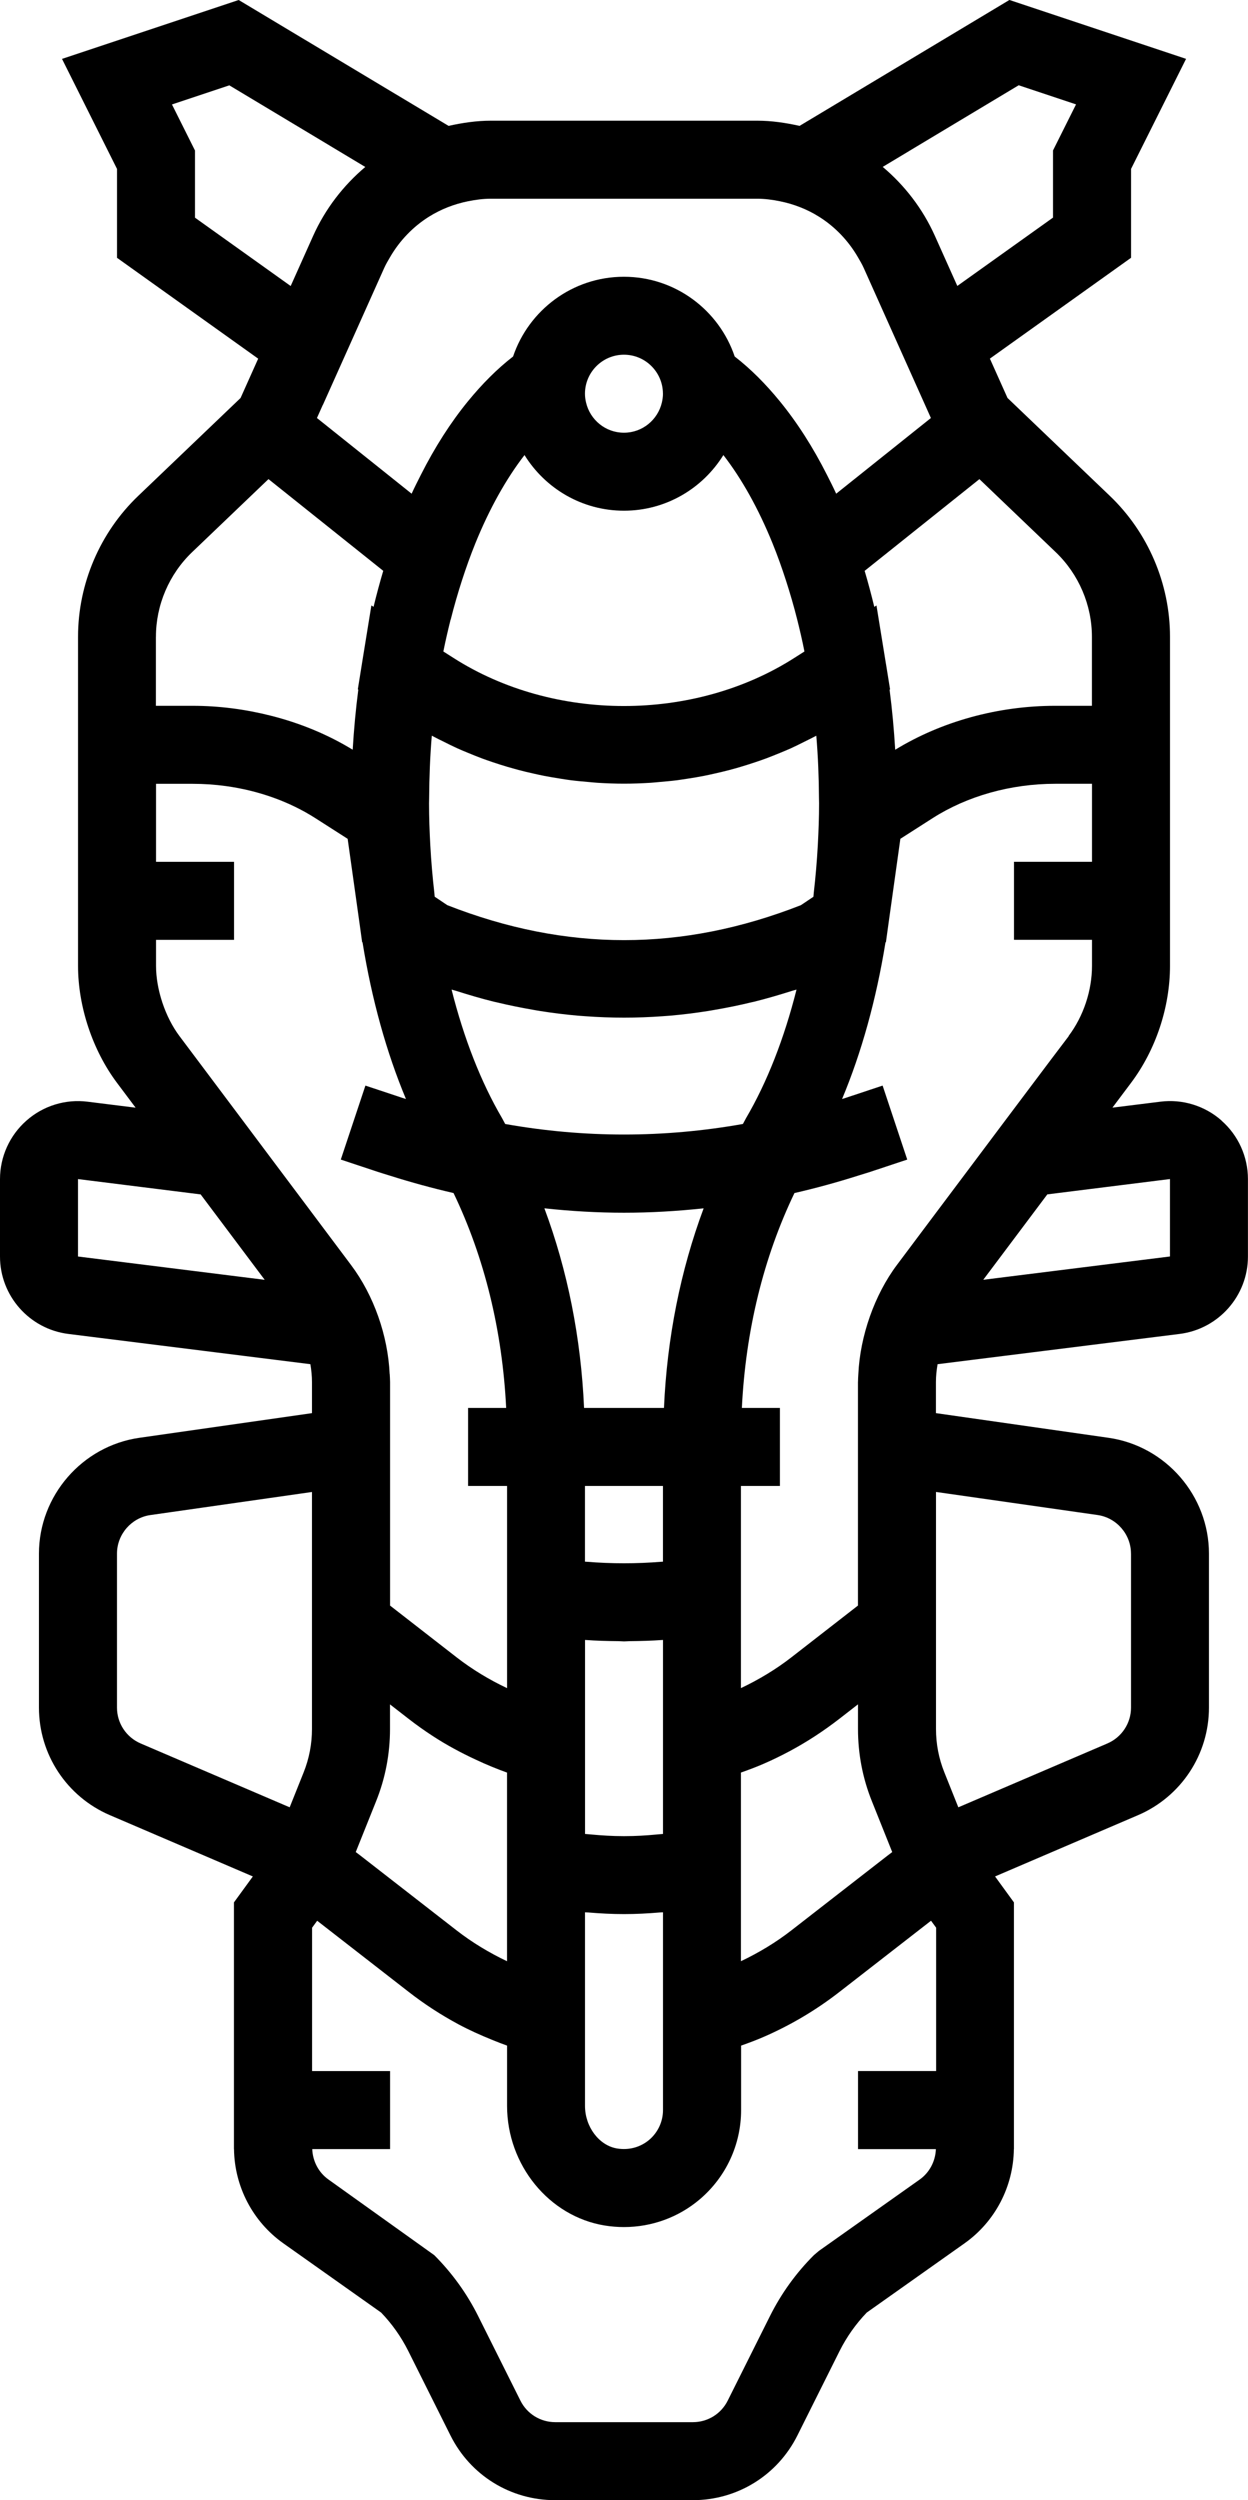 <?xml version="1.0" encoding="UTF-8"?><svg id="_レイヤー_2" xmlns="http://www.w3.org/2000/svg" viewBox="0 0 35.983 72.072"><g id="contents"><path d="M35.222,32.303c-.483-.427-1.129-.626-1.766-.545l-1.382,.172c.314-.419,.519-.692,.536-.714,.715-.952,1.124-2.182,1.124-3.373v-9.487c0-1.527-.632-3.008-1.736-4.063l-2.949-2.821-.508-1.134,4.07-2.907v-2.562l1.586-3.172-5.094-1.698-6.05,3.63c-.399-.089-.807-.15-1.226-.15h-7.667c-.419,0-.827,.061-1.226,.15L6.882,0,1.788,1.698l1.586,3.172v2.562l4.07,2.907-.508,1.134-2.95,2.821c-1.104,1.055-1.736,2.536-1.736,4.063v9.487c0,1.174,.421,2.435,1.124,3.372l.536,.715-1.381-.172c-.638-.082-1.285,.117-1.767,.545-.484,.426-.762,1.041-.762,1.686v2.232c0,1.132,.847,2.09,1.97,2.231l6.979,.872c.029,.174,.046,.347,.046,.512v.899l-4.976,.711c-1.65,.236-2.896,1.671-2.896,3.339v4.439c0,1.35,.803,2.567,2.045,3.1l4.122,1.767-.545,.748v7.112h.002c.013,1.078,.54,2.09,1.421,2.715l2.821,1.997c.314,.326,.577,.699,.781,1.105l1.219,2.439c.575,1.15,1.732,1.864,3.018,1.864h3.966c1.286,0,2.442-.715,3.017-1.864l1.218-2.438c.205-.407,.468-.779,.782-1.106l2.821-1.997c.881-.624,1.408-1.636,1.421-2.715h.002v-7.112l-.544-.748,4.123-1.767c1.241-.533,2.044-1.749,2.044-3.1v-4.439c0-1.668-1.245-3.104-2.896-3.339l-4.976-.711v-.899c0-.165,.018-.337,.048-.512l6.978-.872c1.123-.141,1.97-1.099,1.97-2.231v-2.232c0-.646-.278-1.261-.762-1.686Zm-2.612,12.483v4.439c0,.45-.268,.855-.681,1.033l-4.298,1.841-.403-1.008c-.16-.398-.241-.818-.241-1.251v-6.832l4.657,.665c.55,.078,.965,.557,.965,1.112Zm-7.871,14.917v2.249h2.245c-.013,.349-.183,.676-.47,.879l-2.903,2.055-.145,.123c-.512,.511-.938,1.101-1.265,1.754l-1.219,2.439c-.191,.383-.577,.621-1.005,.621h-3.966c-.429,0-.815-.238-1.006-.621l-1.22-2.44c-.326-.652-.753-1.241-1.264-1.753l-3.048-2.179c-.287-.202-.457-.53-.47-.879h2.244v-2.249h-2.249v-4.132l.147-.201,2.636,2.049c.457,.356,.937,.667,1.434,.934,.318,.171,.644,.316,.974,.45,.143,.058,.286,.115,.431,.166v1.737c0,1.704,1.21,3.188,2.815,3.449,.185,.03,.37,.045,.555,.045,.8,0,1.575-.28,2.189-.802,.755-.643,1.189-1.579,1.189-2.571v-1.858c.218-.077,.434-.157,.648-.25,.769-.334,1.506-.767,2.192-1.301l2.636-2.049,.147,.201v4.132h-2.249ZM3.373,44.786c0-.556,.415-1.035,.965-1.112l4.657-.665v6.832c0,.432-.081,.853-.241,1.253l-.402,1.005-4.297-1.841c-.414-.178-.682-.583-.682-1.033v-4.439Zm-1.124-8.565v-2.232l3.536,.442,1.847,2.462-5.383-.672Zm8.986,3.389c-.05-1.107-.455-2.268-1.115-3.146l-1.124-1.5-.109-.146-.938-1.25-.937-1.251-1.839-2.452c-.409-.546-.674-1.34-.674-2.022v-.75h2.249v-2.249h-2.249v-2.249h1.059c.32,0,.639,.022,.953,.065,.941,.129,1.835,.447,2.583,.926l.93,.595,.348,2.477,.069,.5,.012,.008c.267,1.649,.691,3.175,1.252,4.515-.034-.012-.068-.021-.102-.032l-1.067-.355-.468,1.406-.242,.727,1.066,.354c.118,.039,.237,.074,.355,.111,.609,.193,1.219,.359,1.83,.5,.891,1.855,1.407,3.963,1.517,6.194h-1.098v2.249h1.124v5.829c-.508-.241-.999-.534-1.458-.891l-1.915-1.489v-6.447c0-.075-.007-.151-.01-.227ZM4.959,3.011l1.653-.551,3.92,2.353c-.632,.534-1.154,1.206-1.505,1.99l-.646,1.442-2.759-1.97v-1.936l-.663-1.326Zm4.351,8.661l.469-1.047,.469-1.047,.831-1.856c.048-.107,.108-.207,.166-.307,.279-.481,.665-.881,1.124-1.169,.342-.214,.723-.363,1.124-.444,.217-.044,.438-.074,.664-.074h7.667c.227,0,.448,.03,.664,.074,.402,.081,.783,.23,1.124,.444,.46,.288,.845,.688,1.124,1.169,.058,.1,.118,.2,.166,.307l.831,1.856,.469,1.047,.469,1.047,.169,.378-2.731,2.182c-.085-.186-.175-.364-.265-.541-.405-.801-.86-1.511-1.358-2.121-.409-.501-.843-.937-1.303-1.293-.45-1.335-1.711-2.299-3.195-2.299s-2.745,.965-3.195,2.299c-.46,.356-.894,.793-1.303,1.293-.497,.609-.952,1.319-1.357,2.121-.09,.178-.18,.355-.265,.541l-2.73-2.182,.169-.378ZM31.024,3.011l-.663,1.326v1.936l-2.759,1.97-.646-1.442c-.351-.784-.872-1.456-1.505-1.99l3.92-2.353,1.653,.551Zm-9.607,29.39c-2.281,.405-4.57,.405-6.851,0-.031-.054-.058-.112-.089-.166-.608-1.037-1.101-2.296-1.457-3.709,.042,.014,.084,.022,.126,.036,.365,.116,.73,.224,1.095,.314,.027,.007,.055,.012,.082,.018,.351,.085,.701,.155,1.052,.216,.068,.012,.136,.025,.205,.035,.359,.057,.719,.101,1.079,.133,.072,.006,.144,.01,.216,.016,.745,.055,1.491,.055,2.236,0,.072-.005,.144-.01,.216-.016,.36-.032,.72-.076,1.079-.133,.069-.01,.137-.024,.205-.035,.351-.06,.701-.131,1.052-.216,.027-.007,.055-.012,.082-.018,.365-.091,.731-.198,1.095-.314,.042-.014,.084-.022,.126-.036-.356,1.413-.849,2.672-1.457,3.709-.031,.054-.058,.112-.089,.166Zm-2.301,14.873v2.071h0v3.522c-.024,.003-.049,.004-.073,.006-.038,.004-.077,.007-.115,.01-.303,.029-.607,.047-.912,.047h-.048c-.305,0-.609-.019-.912-.047-.038-.004-.077-.006-.115-.01-.024-.002-.049-.003-.073-.006v-3.521h0v-2.072c.32,.024,.64,.032,.96,.035,.055,0,.11,.007,.165,.007s.11-.006,.165-.007c.32-.003,.64-.012,.96-.035Zm5.622,1.858v.708c0,.721,.135,1.424,.402,2.087l.585,1.462c-.045,.033-.089,.066-.132,.1l-.856,.665-1.915,1.489c-.459,.357-.95,.65-1.459,.892v-5.438c.218-.077,.434-.157,.648-.25,.513-.223,1.011-.489,1.49-.801,.239-.156,.473-.323,.702-.5l.534-.415Zm-5.622,9.216v2.478c0,.331-.145,.643-.397,.858-.256,.216-.586,.304-.924,.25-.521-.084-.928-.624-.928-1.229v-5.579c.031,.003,.063,.002,.095,.004,.342,.029,.686,.047,1.03,.047s.688-.018,1.03-.047c.031-.003,.063-.002,.094-.004v3.221Zm-8.859-4.959l.585-1.46c.268-.665,.403-1.368,.403-2.089v-.708l.534,.415c.229,.178,.463,.344,.703,.5,.4,.261,.817,.483,1.242,.681,.153,.072,.308,.14,.464,.204,.143,.058,.286,.115,.431,.166v5.438c-.508-.242-.999-.535-1.458-.892l-1.915-1.489-.855-.665c-.043-.034-.087-.067-.132-.1Zm8.859-8.374v.003c-.014,.001-.028,0-.042,.002-.721,.059-1.444,.059-2.166,0-.014-.001-.028,0-.042-.002v-2.183h2.249v2.18Zm-2.276-4.429c-.089-2.024-.477-3.966-1.144-5.754,.765,.082,1.53,.127,2.296,.127s1.531-.045,2.296-.127c-.666,1.788-1.055,3.729-1.144,5.754h-2.304Zm-3.946-14.495l-.361-.242c-.004-.035-.005-.07-.009-.105-.053-.461-.092-.919-.117-1.374-.022-.408-.037-.814-.037-1.213,0-.048,.003-.095,.003-.144h0c.004-.608,.027-1.212,.077-1.806,.016,.009,.032,.016,.048,.025,.095,.052,.193,.098,.29,.146,.132,.066,.264,.133,.399,.194,.099,.045,.2,.086,.301,.128,.137,.057,.273,.112,.412,.164,.102,.038,.205,.073,.308,.108,.141,.047,.282,.093,.426,.135,.103,.03,.206,.059,.31,.087,.146,.039,.294,.074,.443,.107,.103,.023,.205,.046,.308,.066,.155,.03,.31,.055,.466,.08,.098,.015,.195,.032,.294,.044,.172,.022,.345,.037,.518,.052,.083,.007,.166,.017,.249,.022,.257,.016,.513,.026,.77,.026s.514-.01,.77-.026c.083-.005,.166-.015,.249-.022,.173-.015,.346-.03,.518-.052,.099-.013,.196-.03,.295-.044,.156-.024,.311-.049,.466-.08,.104-.02,.206-.043,.308-.066,.149-.033,.296-.068,.443-.107,.104-.027,.207-.056,.31-.087,.143-.042,.285-.088,.426-.135,.104-.035,.207-.07,.309-.108,.138-.052,.275-.107,.411-.163,.101-.042,.202-.083,.302-.128,.134-.061,.267-.128,.399-.194,.097-.049,.195-.095,.29-.146,.016-.009,.032-.016,.048-.025,.05,.594,.074,1.198,.077,1.806,0,.048,.003,.096,.003,.144,0,.399-.015,.805-.037,1.214-.025,.454-.064,.912-.117,1.374h0c-.004,.035-.005,.07-.009,.105l-.361,.242c-3.428,1.344-6.767,1.344-10.195,0Zm.101-8.23h0c.097-.386,.205-.758,.321-1.119,.121-.375,.251-.736,.39-1.08,.406-.999,.888-1.859,1.417-2.544,.595,.961,1.656,1.604,2.867,1.604s2.272-.643,2.867-1.604c.53,.685,1.011,1.545,1.417,2.544,.14,.344,.269,.705,.39,1.08,.116,.361,.225,.733,.322,1.12h0c.075,.299,.146,.604,.208,.918l-.289,.184c-2.895,1.851-6.938,1.851-9.833,0l-.289-.184c.063-.314,.134-.619,.209-.919Zm6.12-6.511c0,.088-.013,.173-.032,.256-.117,.496-.561,.868-1.093,.868s-.976-.372-1.092-.868c-.02-.083-.032-.168-.032-.256,0-.62,.504-1.125,1.124-1.125s1.124,.505,1.124,1.125Zm12.369,8.996h-1.059c-1.652,0-3.281,.451-4.614,1.267-.035-.585-.088-1.163-.162-1.732l.014-.009-.116-.721-.002-.008-.274-1.689-.063,.04c-.086-.355-.178-.7-.278-1.038l3.309-2.644,2.202,2.107c.662,.634,1.042,1.522,1.042,2.438v1.99Zm-26.988-1.99c0-.916,.38-1.804,1.042-2.438l2.203-2.107,3.309,2.644c-.1,.337-.193,.683-.279,1.038l-.063-.04-.274,1.689s-.001,.005-.001,.008l-.116,.721,.014,.009c-.074,.569-.127,1.148-.162,1.732-.717-.439-1.519-.769-2.365-.982-.728-.184-1.486-.284-2.25-.284h-1.059v-1.99Zm20.241,21.48v6.447l-1.915,1.489c-.459,.357-.95,.649-1.459,.891v-5.828h1.124v-2.249h-1.097c.109-2.231,.625-4.339,1.516-6.194,.611-.14,1.221-.307,1.83-.5,.118-.038,.238-.072,.356-.111l1.066-.354-.242-.727-.468-1.406-1.067,.355c-.034,.012-.068,.021-.102,.032,.561-1.34,.985-2.867,1.252-4.515l.013-.008,.069-.5,.347-2.478,.93-.595c.998-.638,2.254-.991,3.536-.991h1.059v2.249h-2.249v2.249h2.249v.75c0,.715-.246,1.453-.674,2.022l.004,.003c-.154,.2-.58,.765-1.844,2.449-.271,.361-.584,.778-.938,1.251-.284,.379-.594,.791-.938,1.25-.035,.047-.073,.098-.109,.145-.345,.46-.715,.953-1.124,1.5-.649,.865-1.063,2.051-1.114,3.147-.004,.076-.01,.152-.01,.227Zm5.46-5.406l3.536-.442v2.232l-5.383,.672c.487-.649,1.169-1.558,1.847-2.462Z"/></g></svg>